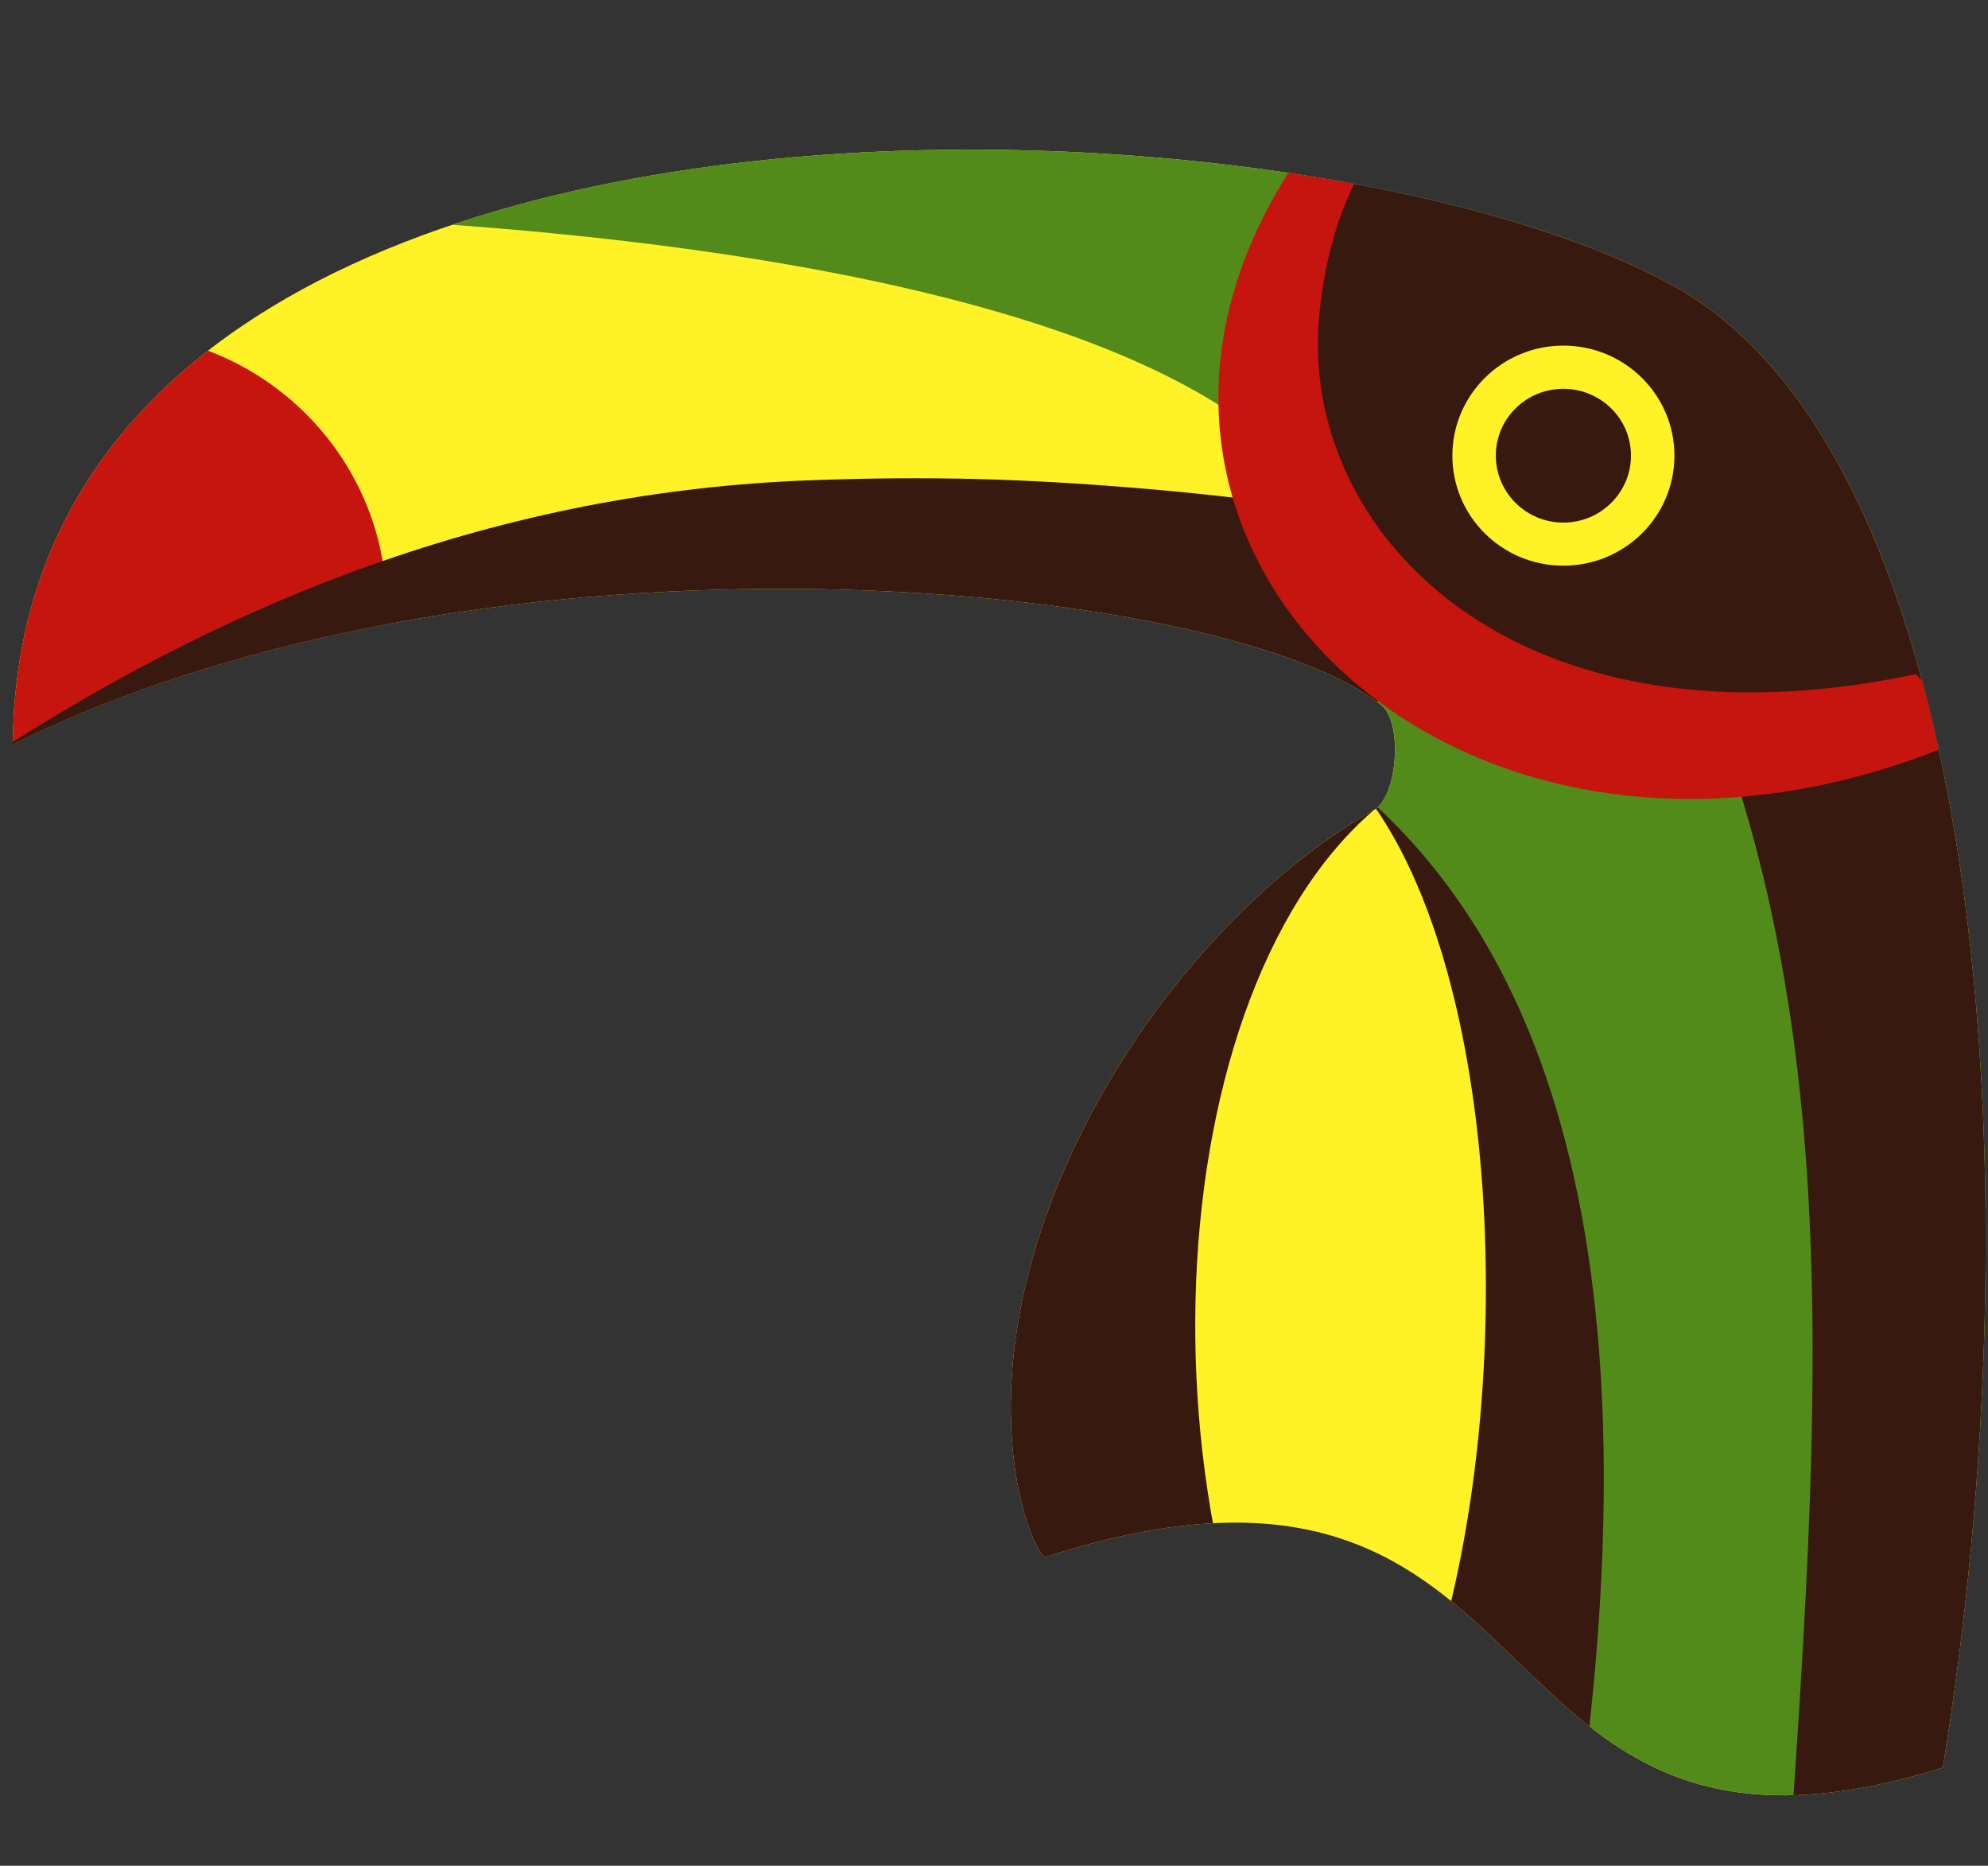 <?xml version="1.0" encoding="utf-8"?>
<!-- Generator: Adobe Illustrator 15.0.0, SVG Export Plug-In . SVG Version: 6.00 Build 0)  -->
<!DOCTYPE svg PUBLIC "-//W3C//DTD SVG 1.1//EN" "http://www.w3.org/Graphics/SVG/1.1/DTD/svg11.dtd">
<svg version="1.1" id="Ebene_1" xmlns="http://www.w3.org/2000/svg" xmlns:xlink="http://www.w3.org/1999/xlink" x="0px" y="0px"
	 width="45.938px" height="43.102px" viewBox="0 0 45.938 43.102" enable-background="new 0 0 45.938 43.102" xml:space="preserve">
<rect x="0" y="0" width="45.938" height="43.102" fill="#333333" stroke="none"/>
<g>
	<defs>
		<path id="SVGID_1_" d="M0.294,17.197c11.022-5.472,27.99-3.79,31.616-0.915c0.518,0.409,0.383,2.123-0.164,2.432
			c-3.44,1.955-6.591,5.988-7.828,10.153c-1.285,4.304,0.005,7.08,0.235,7.104c12.327-3.969,9.452,8.388,20.741,4.864
			c2.188-13.377,1.012-30.15-6.162-34.196c-3.46-1.954-10.357-3.323-17.364-3.171C10.999,3.695,0.388,7.251,0.294,17.197"/>
	</defs>
	<clipPath id="SVGID_2_">
		<use xlink:href="#SVGID_1_"  overflow="visible"/>
	</clipPath>
	<path clip-path="url(#SVGID_2_)" fill-rule="evenodd" clip-rule="evenodd" fill="#FFF227" d="M0.294,17.197
		c11.022-5.472,31.204-3.381,31.452,1.517c-2.843,1.594-6.324,5.087-7.828,10.153c-1.285,4.304,0.005,7.08,0.235,7.104
		c12.327-3.969,9.452,8.388,20.741,4.864c2.188-13.377,1.012-30.15-6.162-34.196c-3.46-1.954-10.357-3.323-17.364-3.171
		C10.999,3.695,0.388,7.251,0.294,17.197"/>
	<path clip-path="url(#SVGID_2_)" fill-rule="evenodd" clip-rule="evenodd" fill="#C6140E" d="M2.518,7.686
		c3.547,0,6.418,2.847,6.418,6.361c0,3.508-2.871,6.358-6.418,6.358c-3.545,0-6.422-2.851-6.422-6.358
		C-3.904,10.533-1.027,7.686,2.518,7.686"/>
	<path clip-path="url(#SVGID_2_)" fill-rule="evenodd" clip-rule="evenodd" fill="#38190F" d="M22.796,27.212
		c-0.091,0.271-0.171,0.55-0.243,0.833l0.107-0.028C22.695,27.747,22.744,27.478,22.796,27.212 M32.164,18.722l-0.402-0.089
		c2.847,4.082,3.278,12.921,1.562,19.178c0.641,0.57,2.748,2.055,3.223,2.674C38.926,36.612,37.615,21.649,32.164,18.722z"/>
	<path clip-path="url(#SVGID_2_)" fill-rule="evenodd" clip-rule="evenodd" fill="#528B19" d="M30.365,11.291
		C25.157,4.391,1.372,4.902,1.702,4.937c-1.61-0.173,3.921-3.366,8.12-3.833c9.411-1.039,23.271,1.111,24.671,3.956L30.365,11.291z"
		/>
	<path clip-path="url(#SVGID_2_)" fill-rule="evenodd" clip-rule="evenodd" fill="#528B19" d="M40.696,17.517
		c0.96,4.107,4.003,15.357,0.708,26.355c0.06-1.098-4.911-2.014-4.742-3.418c1.804-15.201-2.924-20.462-6.02-22.807
		c0.523,0.258-0.334-2.824,0.936-2.694C34.159,15.221,39.321,17.624,40.696,17.517"/>
	<path clip-path="url(#SVGID_2_)" fill-rule="evenodd" clip-rule="evenodd" fill="#38190F" d="M36.125,7.984
		c1.419,0,2.567,1.14,2.567,2.542c0,1.405-1.148,2.542-2.567,2.542c-1.415,0-2.564-1.137-2.564-2.542
		C33.561,9.124,34.71,7.984,36.125,7.984 M36.125,8.982c0.862,0,1.563,0.689,1.563,1.543c0,0.854-0.701,1.548-1.563,1.548
		c-0.861,0-1.56-0.694-1.56-1.548C34.565,9.671,35.264,8.982,36.125,8.982z M44.295,7.979L32.216,2.267L30.475,5.23l-0.771,3.994
		l0.83,3.118l5.063,4.2l1.947,1.493c0.834,0.133,1.709,0.173,2.617,0.101c2.741,8.785,1.575,18.121,0.821,30.23l5.016-5.105
		l0.939-24.263L44.295,7.979z M23.425,46.782c-7.996-10.446-1.626-26.328,8.321-28.068c-5.188,4.458-5.654,17.494-0.431,24.549
		C30.966,44.025,23.774,46.021,23.425,46.782z"/>
	<path clip-path="url(#SVGID_2_)" fill-rule="evenodd" clip-rule="evenodd" fill="#38190F" d="M33.576,12.348
		c0.83,0.259,1.21,0.427,1.566,0.668c-3.309,0.163-3.554,3.525-3.307,5.1c-4.628,0.996-10.5,1.226-14.84,1.155
		c-3.598-0.06-17.073,5.542-18.695,0.966c-0.902-0.169,1.639-2.106,0.735-2.271c6.127-4.14,12.607-6.617,19.705-6.871
		c2.677-0.096,4.936-0.054,8.133,0.232C29.145,11.533,31.391,11.861,33.576,12.348"/>
	<path clip-path="url(#SVGID_2_)" fill-rule="evenodd" clip-rule="evenodd" fill="#C6140E" d="M30.346,3.163
		c0.496,0.072,1.07,0.016,1.572,0.085c-0.893,1.133-1.295,2.632-1.432,4.023c-0.495,5.042,4.547,10.266,13.783,8.302
		c0.598,0.557,0.608,1.091,0.534,1.746C33.327,21.833,23.67,12.064,30.346,3.163"/>
</g>
</svg>
